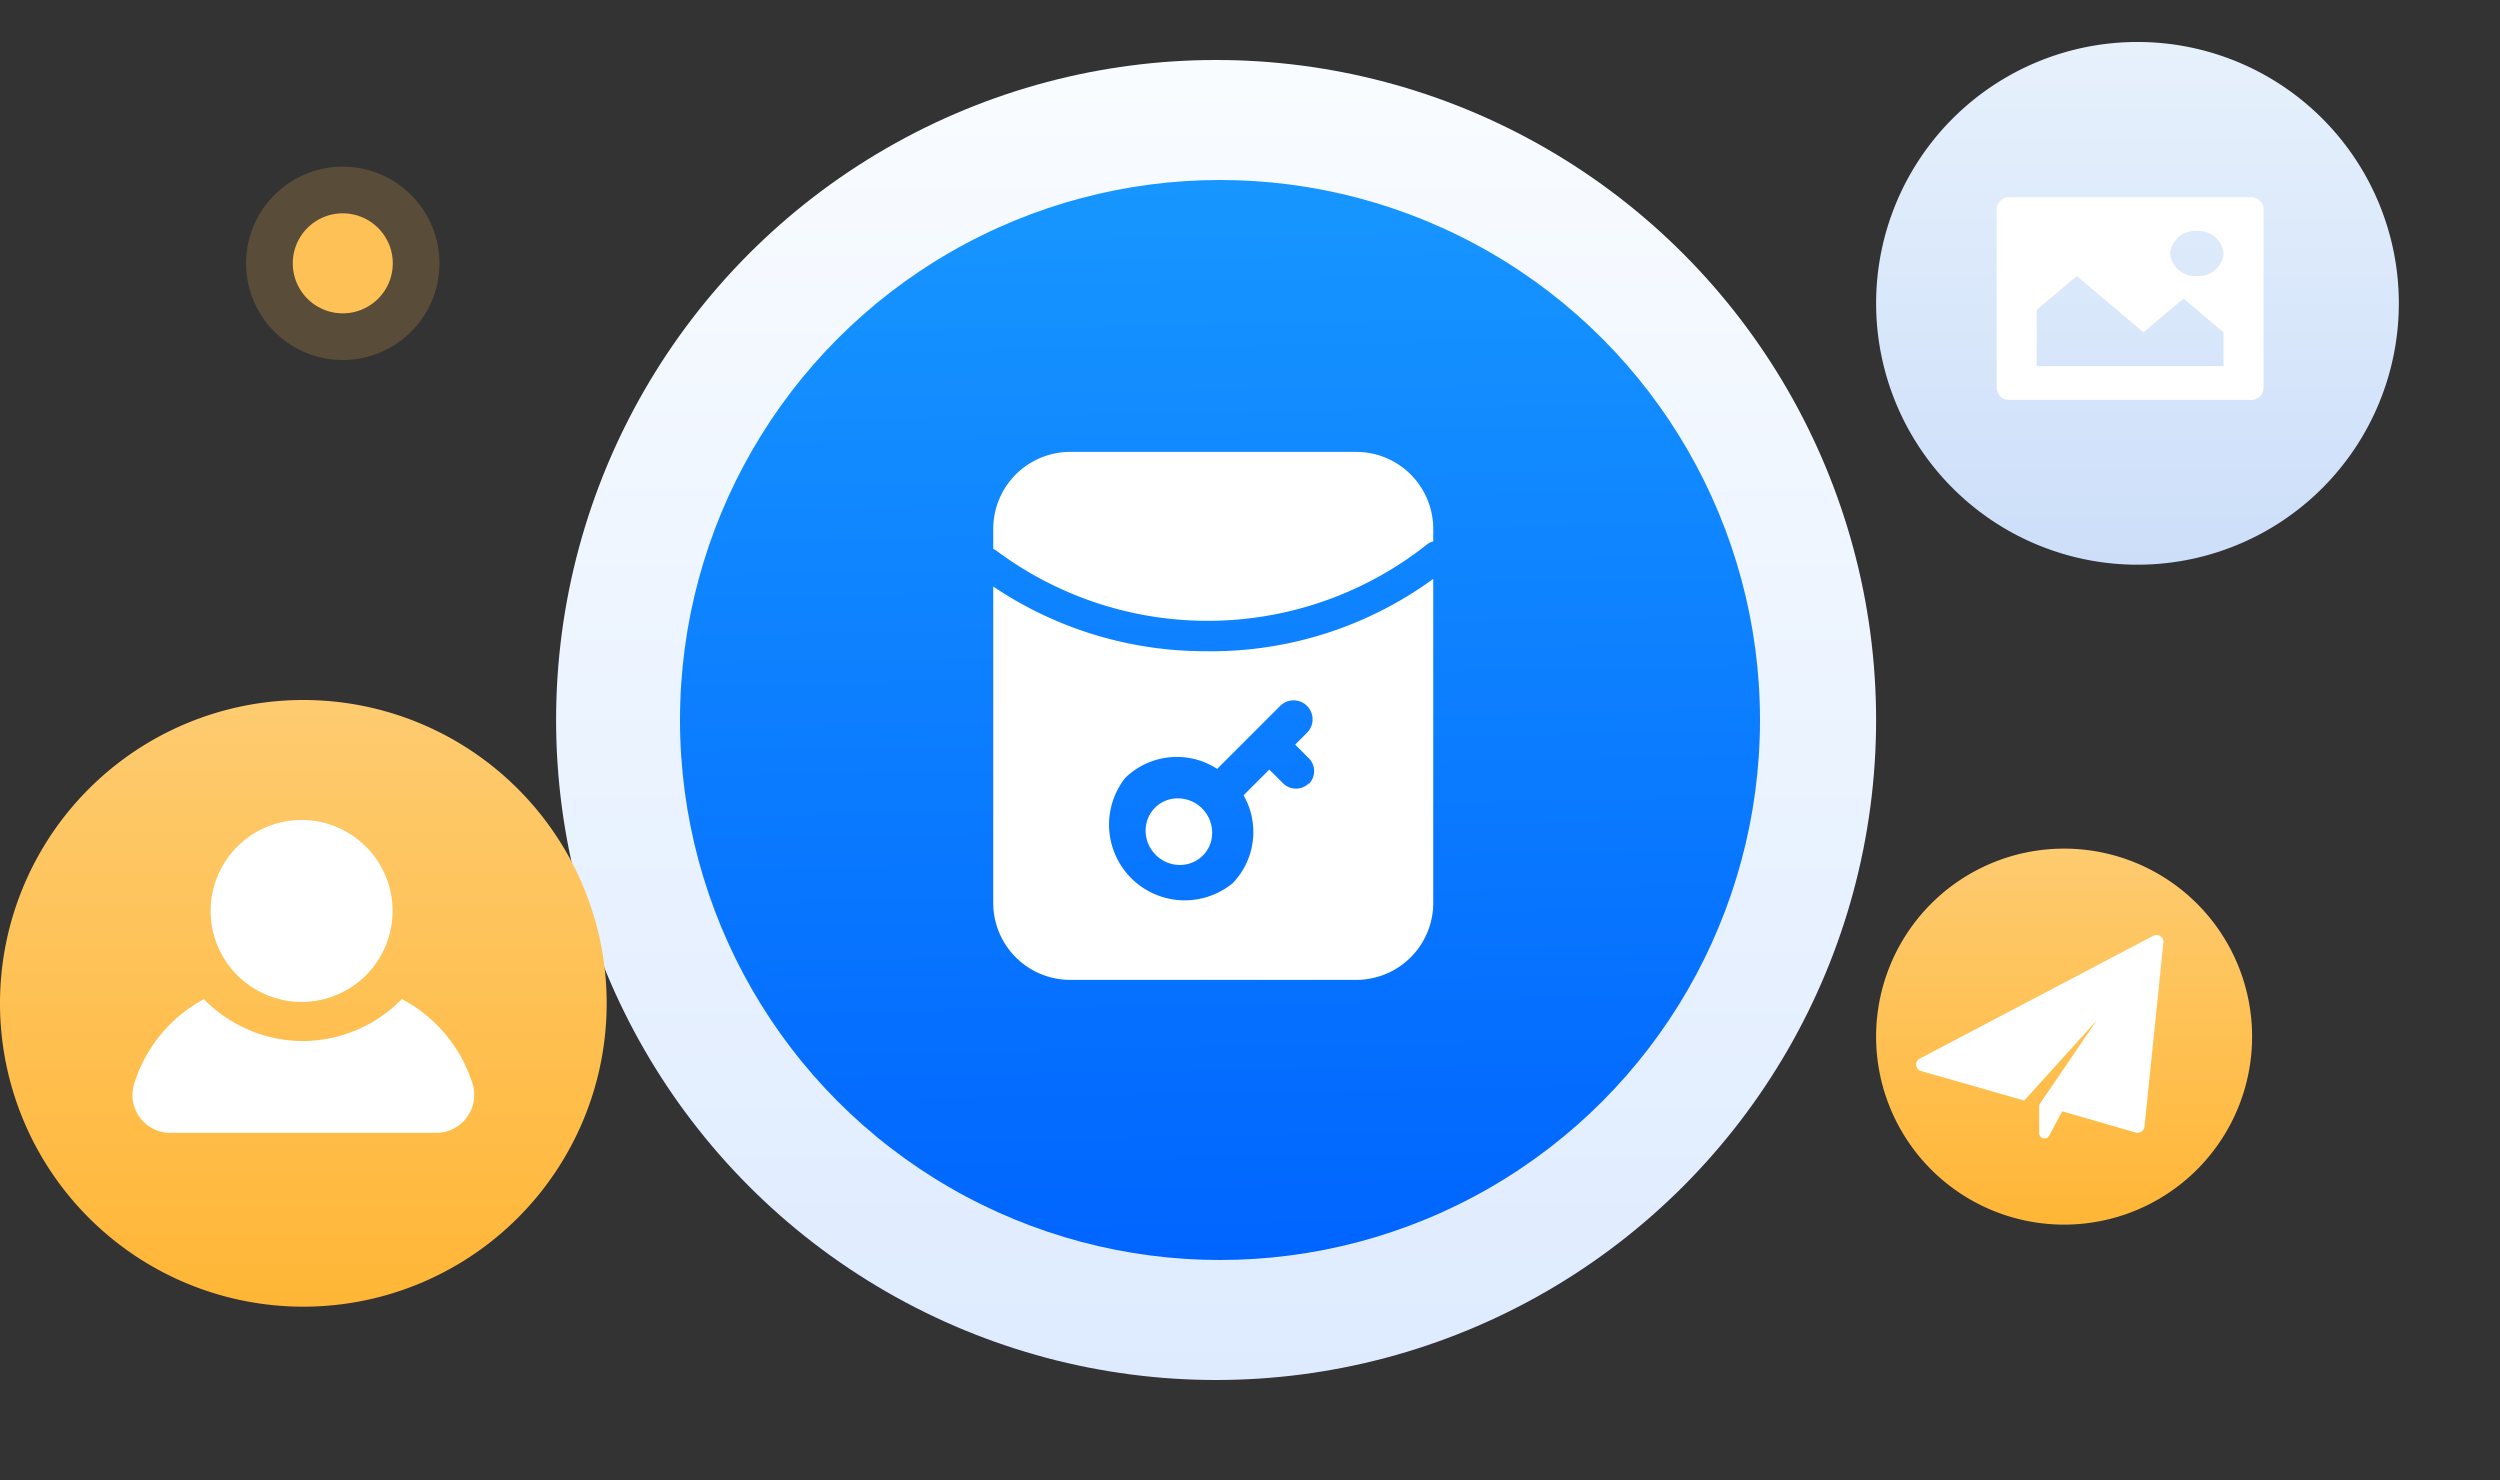 <svg xmlns="http://www.w3.org/2000/svg" xmlns:xlink="http://www.w3.org/1999/xlink" width="125" height="74" viewBox="0 0 125 74">
  <rect x="0" y="0" width="125" height="74" fill="#333333" stroke="none"/>
  <defs>
    <clipPath id="clip-path">
      <rect id="矩形_3518" data-name="矩形 3518" width="125" height="74" transform="translate(1440 2335)" fill="#fff" stroke="#707070" stroke-width="1"/>
    </clipPath>
    <linearGradient id="linear-gradient" x1="0.5" x2="0.5" y2="1" gradientUnits="objectBoundingBox">
      <stop offset="0" stop-color="#e7f1fc"/>
      <stop offset="1" stop-color="#ccdef9"/>
    </linearGradient>
    <clipPath id="clip-path-2">
      <rect id="矩形_3499" data-name="矩形 3499" width="13.361" height="10.159" fill="#fff"/>
    </clipPath>
    <linearGradient id="linear-gradient-2" x1="0.5" x2="0.5" y2="1" gradientUnits="objectBoundingBox">
      <stop offset="0" stop-color="#fecb70"/>
      <stop offset="1" stop-color="#ffb636"/>
    </linearGradient>
    <clipPath id="clip-path-3">
      <rect id="矩形_3498" data-name="矩形 3498" width="12.366" height="10.211" fill="#fff"/>
    </clipPath>
    <linearGradient id="linear-gradient-3" x1="0.5" x2="0.5" y2="1" gradientUnits="objectBoundingBox">
      <stop offset="0" stop-color="#f9fcff"/>
      <stop offset="1" stop-color="#deebff"/>
    </linearGradient>
    <linearGradient id="linear-gradient-4" x1="0.463" y1="1" x2="0.444" gradientUnits="objectBoundingBox">
      <stop offset="0" stop-color="#0065ff"/>
      <stop offset="1" stop-color="#1796ff"/>
    </linearGradient>
  </defs>
  <g id="koulinghongbao_ic" transform="translate(-1440 -2335)" clip-path="url(#clip-path)">
    <g id="组_6342" data-name="组 6342" transform="translate(-0.195 -5)">
      <g id="组_6301" data-name="组 6301" transform="translate(1017.501 -32.666)">
        <path id="路径_4340" data-name="路径 4340" d="M4.833,0A4.833,4.833,0,1,1,0,4.833,4.833,4.833,0,0,1,4.833,0Z" transform="translate(435 2381)" fill="#fec156" opacity="0.19"/>
        <path id="路径_4347" data-name="路径 4347" d="M2.5,0A2.5,2.5,0,1,1,0,2.5,2.5,2.5,0,0,1,2.5,0Z" transform="translate(437.333 2383.333)" fill="#fec156"/>
      </g>
      <g id="组_6297" data-name="组 6297" transform="translate(1099.001 -39.235)">
        <path id="路径_4340-2" data-name="路径 4340" d="M13.068,0A13.068,13.068,0,1,1,0,13.068,13.068,13.068,0,0,1,13.068,0Z" transform="translate(435 2381.334)" fill="url(#linear-gradient)"/>
        <g id="组_6300" data-name="组 6300" transform="translate(441.032 2389.089)">
          <g id="组_6299" data-name="组 6299" transform="translate(0 0)">
            <g id="组_6298" data-name="组 6298" clip-path="url(#clip-path-2)">
              <path id="路径_4346" data-name="路径 4346" d="M-1262.254,257.342h-12.01a.622.622,0,0,0-.667.563v9.01a.622.622,0,0,0,.667.563h12.01a.622.622,0,0,0,.667-.563v-9.01a.622.622,0,0,0-.667-.563Zm-1.334,8.447h-9.341v-2.816l2-1.689,3.336,2.816,2-1.69,2,1.69Zm-1.335-4.505a1.244,1.244,0,0,1-1.334-1.126,1.244,1.244,0,0,1,1.334-1.126,1.244,1.244,0,0,1,1.335,1.126,1.244,1.244,0,0,1-1.335,1.126Zm0,0" transform="translate(1274.928 -257.336)" fill="#fff"/>
            </g>
          </g>
        </g>
      </g>
      <g id="组_6296" data-name="组 6296" transform="translate(1099 1.431)">
        <path id="路径_4340-3" data-name="路径 4340" d="M9.4,0A9.4,9.4,0,1,1,0,9.4,9.4,9.4,0,0,1,9.4,0Z" transform="translate(435 2381)" fill="url(#linear-gradient-2)"/>
        <g id="组_7188" data-name="组 7188" transform="translate(437 2385.297)">
          <g id="组_6285" data-name="组 6285" transform="translate(0 0)">
            <g id="组_6284" data-name="组 6284" clip-path="url(#clip-path-3)">
              <path id="路径_4336" data-name="路径 4336" d="M-1576.761,398.543l-.651,1.218a.27.27,0,0,1-.3.133.268.268,0,0,1-.2-.259V398.3a.277.277,0,0,1,.011-.081l-.011,0,2.885-4.233-3.632,4.02-5.153-1.475a.342.342,0,0,1-.208-.162.338.338,0,0,1-.03-.263.346.346,0,0,1,.17-.2l11.663-6.134a.357.357,0,0,1,.476.138.338.338,0,0,1,.04.2l-.945,9.2a.35.35,0,0,1-.385.306.4.4,0,0,1-.064-.012Zm0,0" transform="translate(1584.066 -389.706)" fill="#fff"/>
            </g>
          </g>
        </g>
      </g>
      <g id="组_6272" data-name="组 6272" transform="translate(14531 11900)">
        <circle id="椭圆_973" data-name="椭圆 973" cx="33" cy="33" r="33" transform="translate(-13063 -9557)" fill="url(#linear-gradient-3)"/>
        <circle id="椭圆_974" data-name="椭圆 974" cx="27" cy="27" r="27" transform="translate(-13056.805 -9551)" fill="url(#linear-gradient-4)"/>
        <g id="组_7186" data-name="组 7186" transform="translate(-13041.143 -9537.406)">
          <path id="路径_1978" data-name="路径 1978" d="M495.133,474.036a.794.794,0,0,0-.33.165,17.654,17.654,0,0,1-21.483.319.807.807,0,0,0-.187-.11v-1a3.85,3.85,0,0,1,3.85-3.85h14.3a3.85,3.85,0,0,1,3.85,3.85Zm-13.876,15.671a1.692,1.692,0,0,0,1.613.456A1.6,1.6,0,0,0,484.032,489a1.717,1.717,0,0,0-2.069-2.069,1.6,1.6,0,0,0-1.161,1.161,1.692,1.692,0,0,0,.456,1.613Zm0,0" transform="translate(-473.133 -469.559)" fill="#fff"/>
          <path id="路径_1979" data-name="路径 1979" d="M483.869,488.142a18.954,18.954,0,0,1-10.736-3.234v15.818a3.85,3.85,0,0,0,3.85,3.85h14.3a3.85,3.85,0,0,0,3.85-3.85v-16.2a18.856,18.856,0,0,1-11.264,3.619Zm5.049,6.6a.913.913,0,0,1-1.3,0l-.682-.682-1.287,1.287a3.684,3.684,0,0,1-.55,4.4,3.784,3.784,0,0,1-5.368-5.269,3.7,3.7,0,0,1,4.6-.451l3.157-3.157a.949.949,0,0,1,1.342,1.342l-.6.6.682.682a.913.913,0,0,1,0,1.287Zm0,0" transform="translate(-473.133 -478.176)" fill="#fff"/>
        </g>
      </g>
      <g id="组_6295" data-name="组 6295" transform="translate(1005 -6.334)">
        <path id="路径_4340-4" data-name="路径 4340" d="M15.167,0A15.167,15.167,0,1,1,0,15.167,15.167,15.167,0,0,1,15.167,0Z" transform="translate(435.195 2381.334)" fill="url(#linear-gradient-2)"/>
        <g id="组_7187" data-name="组 7187" transform="translate(441.832 2387.333)">
          <path id="路径_4326" data-name="路径 4326" d="M-1564.2,353.86a4.55,4.55,0,0,0-4.549,4.548,4.552,4.552,0,0,0,4.549,4.55,4.552,4.552,0,0,0,4.549-4.55,4.551,4.551,0,0,0-4.549-4.548Z" transform="translate(1572.644 -353.86)" fill="#fff"/>
          <path id="路径_4327" data-name="路径 4327" d="M-1556.642,357.391a6.967,6.967,0,0,1-4.952,2.1,6.958,6.958,0,0,1-4.944-2.093,7.207,7.207,0,0,0-3.458,4.14,1.894,1.894,0,0,0,1.651,2.539h13.557a1.9,1.9,0,0,0,1.649-2.548,7.248,7.248,0,0,0-3.5-4.137Z" transform="translate(1570.097 -348.437)" fill="#fff"/>
        </g>
      </g>
    </g>
  </g>
</svg>
